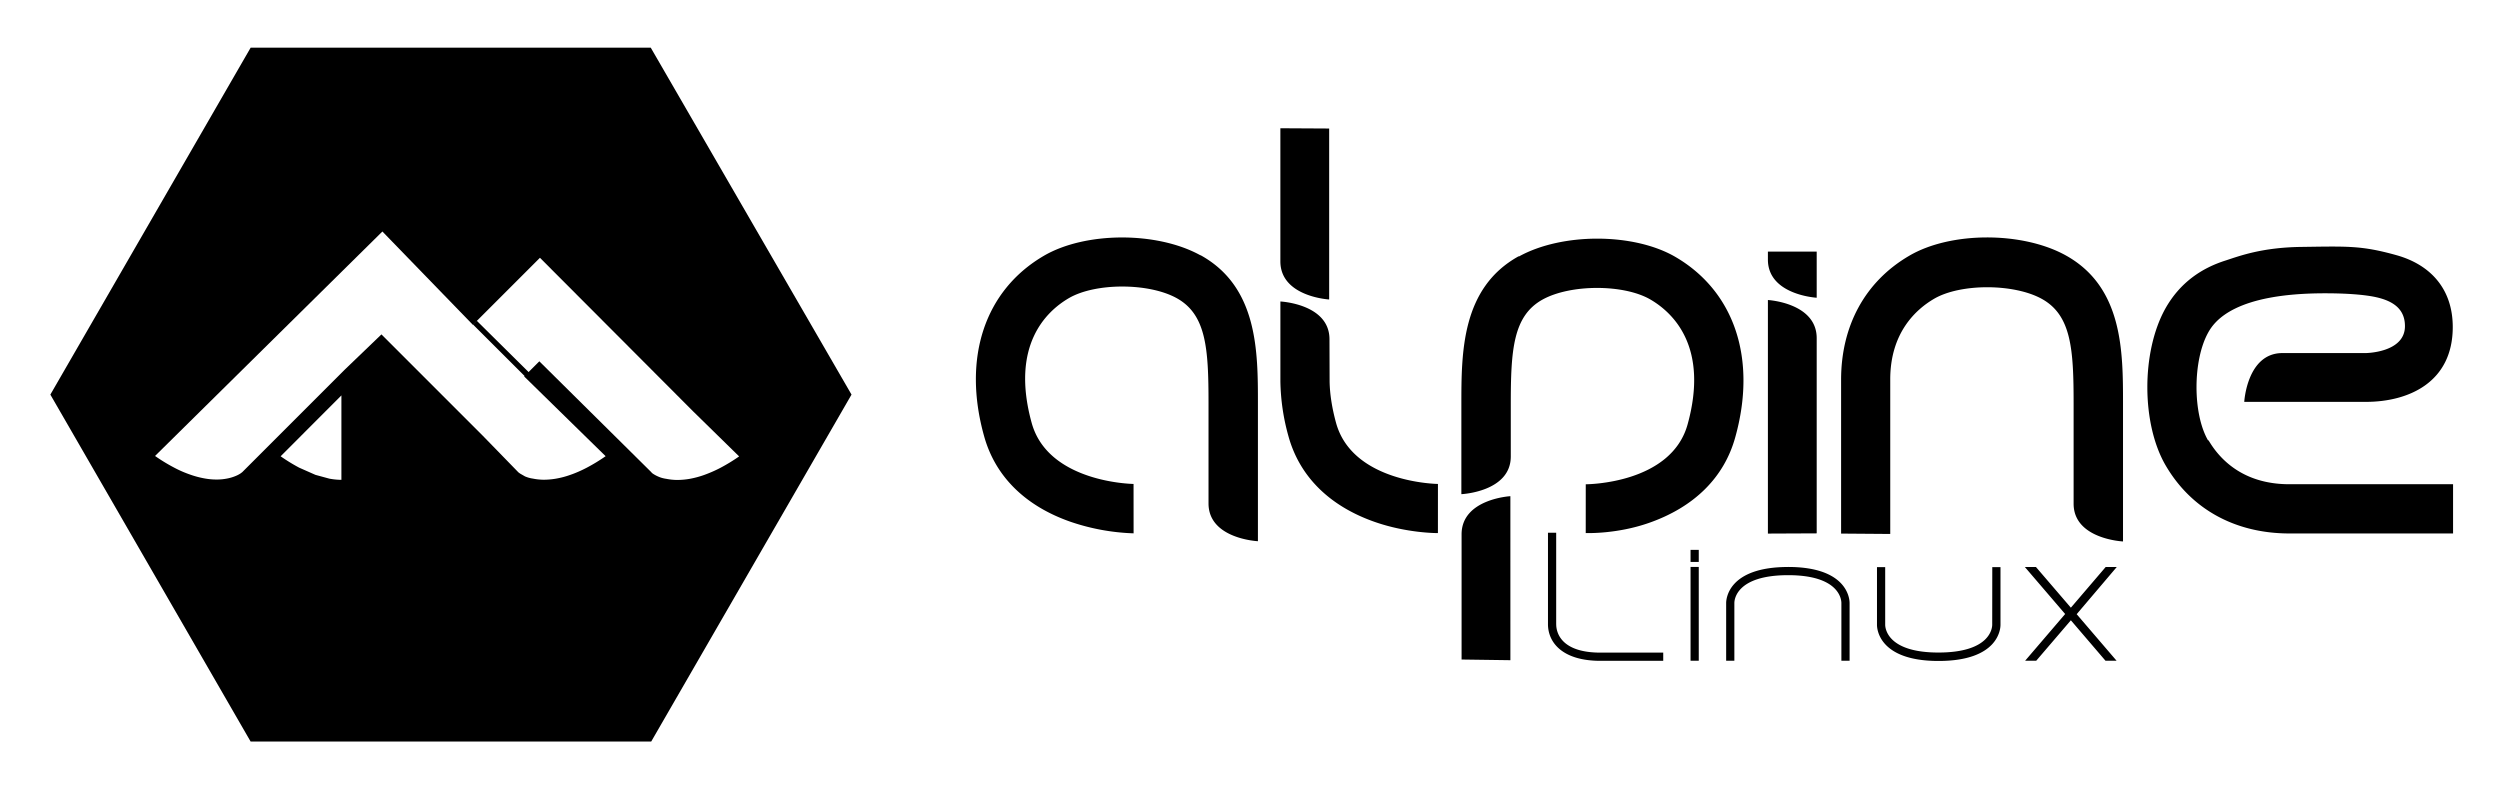 <svg xmlns="http://www.w3.org/2000/svg" role="img" viewBox="3.58 12.21 112.71 35.46"><title>Alpine Linux logo</title><path d="M18.972 33.842v-3.806l-2.74 2.745a8.03 8.03 0 0 0 .835.513l.735.325.625.17c.184.036.373.052.537.054m14-.317a.74.74 0 0 0 .08.058c.07.044.142.082.218.114.095.043.216.08.36.1a2.57 2.57 0 0 0 .507.05 3.3 3.3 0 0 0 .539-.049 4.09 4.09 0 0 0 .642-.17 5.89 5.89 0 0 0 .745-.325c.294-.155.575-.327.848-.517l-2.08-2.037-6.9-6.918-3.023 3.023-4.08-4.208-10.25 10.12a7.8 7.8 0 0 0 .846.517 4.97 4.97 0 0 0 .744.325 4.05 4.05 0 0 0 .64.17 2.97 2.97 0 0 0 .538.05 2.4 2.4 0 0 0 .507-.05 1.88 1.88 0 0 0 .36-.11 1.28 1.28 0 0 0 .217-.113l.08-.06 4.625-4.625 1.65-1.585 4.575 4.575 1.6 1.644a1.4 1.4 0 0 0 .08.058l.218.125a1.39 1.39 0 0 0 .36.1c.144.03.313.05.5.05a3.3 3.3 0 0 0 .539-.049 3.89 3.89 0 0 0 .643-.17c.234-.08.48-.187.745-.325a7.95 7.95 0 0 0 .847-.517l-3.672-3.595.683-.683 5.054 5.004m-.03-19.143L41.97 30l-9.03 15.64H14.878L5.85 30l9.03-15.64z"/><path d="M27.307 29.238l-2.405-2.4.17-.17 2.42 2.395zm75.82 2.825c-.694-1.2-.692-3.595.004-4.855.304-.55 1.23-1.775 5.265-1.775.83 0 1.438.042 1.884.102.98.13 1.725.465 1.725 1.378 0 1.205-1.775 1.215-1.775 1.215h-3.75c-1.598 0-1.72 2.2-1.72 2.2h5.48c1.925 0 3.92-.875 3.92-3.375 0-1.68-.966-2.8-2.544-3.24s-2.2-.4-4.34-.37c-1.72.03-2.712.4-3.337.605-1.098.345-2.08 1-2.744 2.188-1.08 1.954-1.07 5.185.02 7.055 1.166 2 3.166 3.07 5.584 3.07h7.375v-2.22h-7.37c-2.123.006-3.175-1.16-3.653-1.978M57.7 23.72c-1.954-1.08-5.185-1.07-7.055.02-2.67 1.557-3.683 4.6-2.7 8.125.5 1.816 1.85 3.155 3.902 3.87a9.76 9.76 0 0 0 2.84.52l-.002-2.227c-.038 0-3.853-.056-4.594-2.755-.957-3.48.644-5.02 1.684-5.625 1.2-.694 3.595-.693 4.855.004 1.337.74 1.435 2.283 1.435 4.735v4.52c0 1.598 2.227 1.703 2.227 1.703V30.4c0-2.34 0-5.255-2.585-6.684m28.877 12.55v-6.94c.002-2.418 1.073-4.418 3.07-5.584 1.87-1.1 5.1-1.1 7.055-.02 2.585 1.43 2.585 4.342 2.585 6.684v6.215s-2.227-.105-2.227-1.702v-4.5c0-2.452-.096-3.995-1.435-4.735-1.26-.696-3.665-.7-4.855-.004-.817.478-1.984 1.53-1.977 3.653v6.95zm-3.3 0v-10.53s2.2.123 2.2 1.72v8.8zm2.2-12.713v2.08s-2.2-.123-2.2-1.72v-.36zm-13.425.22c1.954-1.08 5.185-1.07 7.055.02 2.67 1.558 3.683 4.6 2.7 8.125-.5 1.816-1.85 3.155-3.903 3.87-1.45.505-2.785.454-2.84.455l.001-2.2c.038 0 3.853-.01 4.594-2.708.958-3.48-.644-5.02-1.684-5.625-1.2-.694-3.595-.692-4.855.004-1.337.74-1.435 2.282-1.435 4.735v2.34c0 1.598-2.228 1.7-2.228 1.7v-4.043c0-2.34 0-5.255 2.585-6.684m-.375 18.212V34.58s-2.2.123-2.2 1.72v5.644zm-8.17-23.97v7.708s-2.2-.123-2.2-1.72v-6zm.313 13.28c-.192-.7-.283-1.322-.293-1.875l-.006-1.904c0-1.598-2.213-1.703-2.213-1.703v3.594a9.67 9.67 0 0 0 .363 2.478c.5 1.816 1.85 3.155 3.902 3.87 1.45.505 2.783.5 2.837.5l.001-2.216c-.038 0-3.853-.056-4.594-2.755m9.925 9.08v-4.125h-.37v4.125c0 .797.62 1.65 2.366 1.65h2.83v-.37h-2.83c-1.85 0-1.995-.978-1.995-1.278M79.797 42h.37v-4.23h-.37zm0-4.456h.37V37h-.37zm19.216.228h-.5l-1.57 1.835-1.575-1.835h-.5l1.817 2.12L94.88 42h.5l1.563-1.825L98.505 42h.5l-1.8-2.1zm-5.616 2.602c0 .13-.067 1.255-2.425 1.255-2.334 0-2.4-1.125-2.4-1.255V37.78h-.37v2.604c0 .166.078 1.625 2.773 1.625 2.717 0 2.795-1.46 2.795-1.625V37.78h-.37zm-9.2-2.602c-2.718 0-2.795 1.46-2.795 1.625V42h.37v-2.604c0-.13.068-1.255 2.425-1.255 2.334 0 2.4 1.125 2.4 1.255V42h.37v-2.604c0-.166-.077-1.625-2.772-1.625"/></svg>